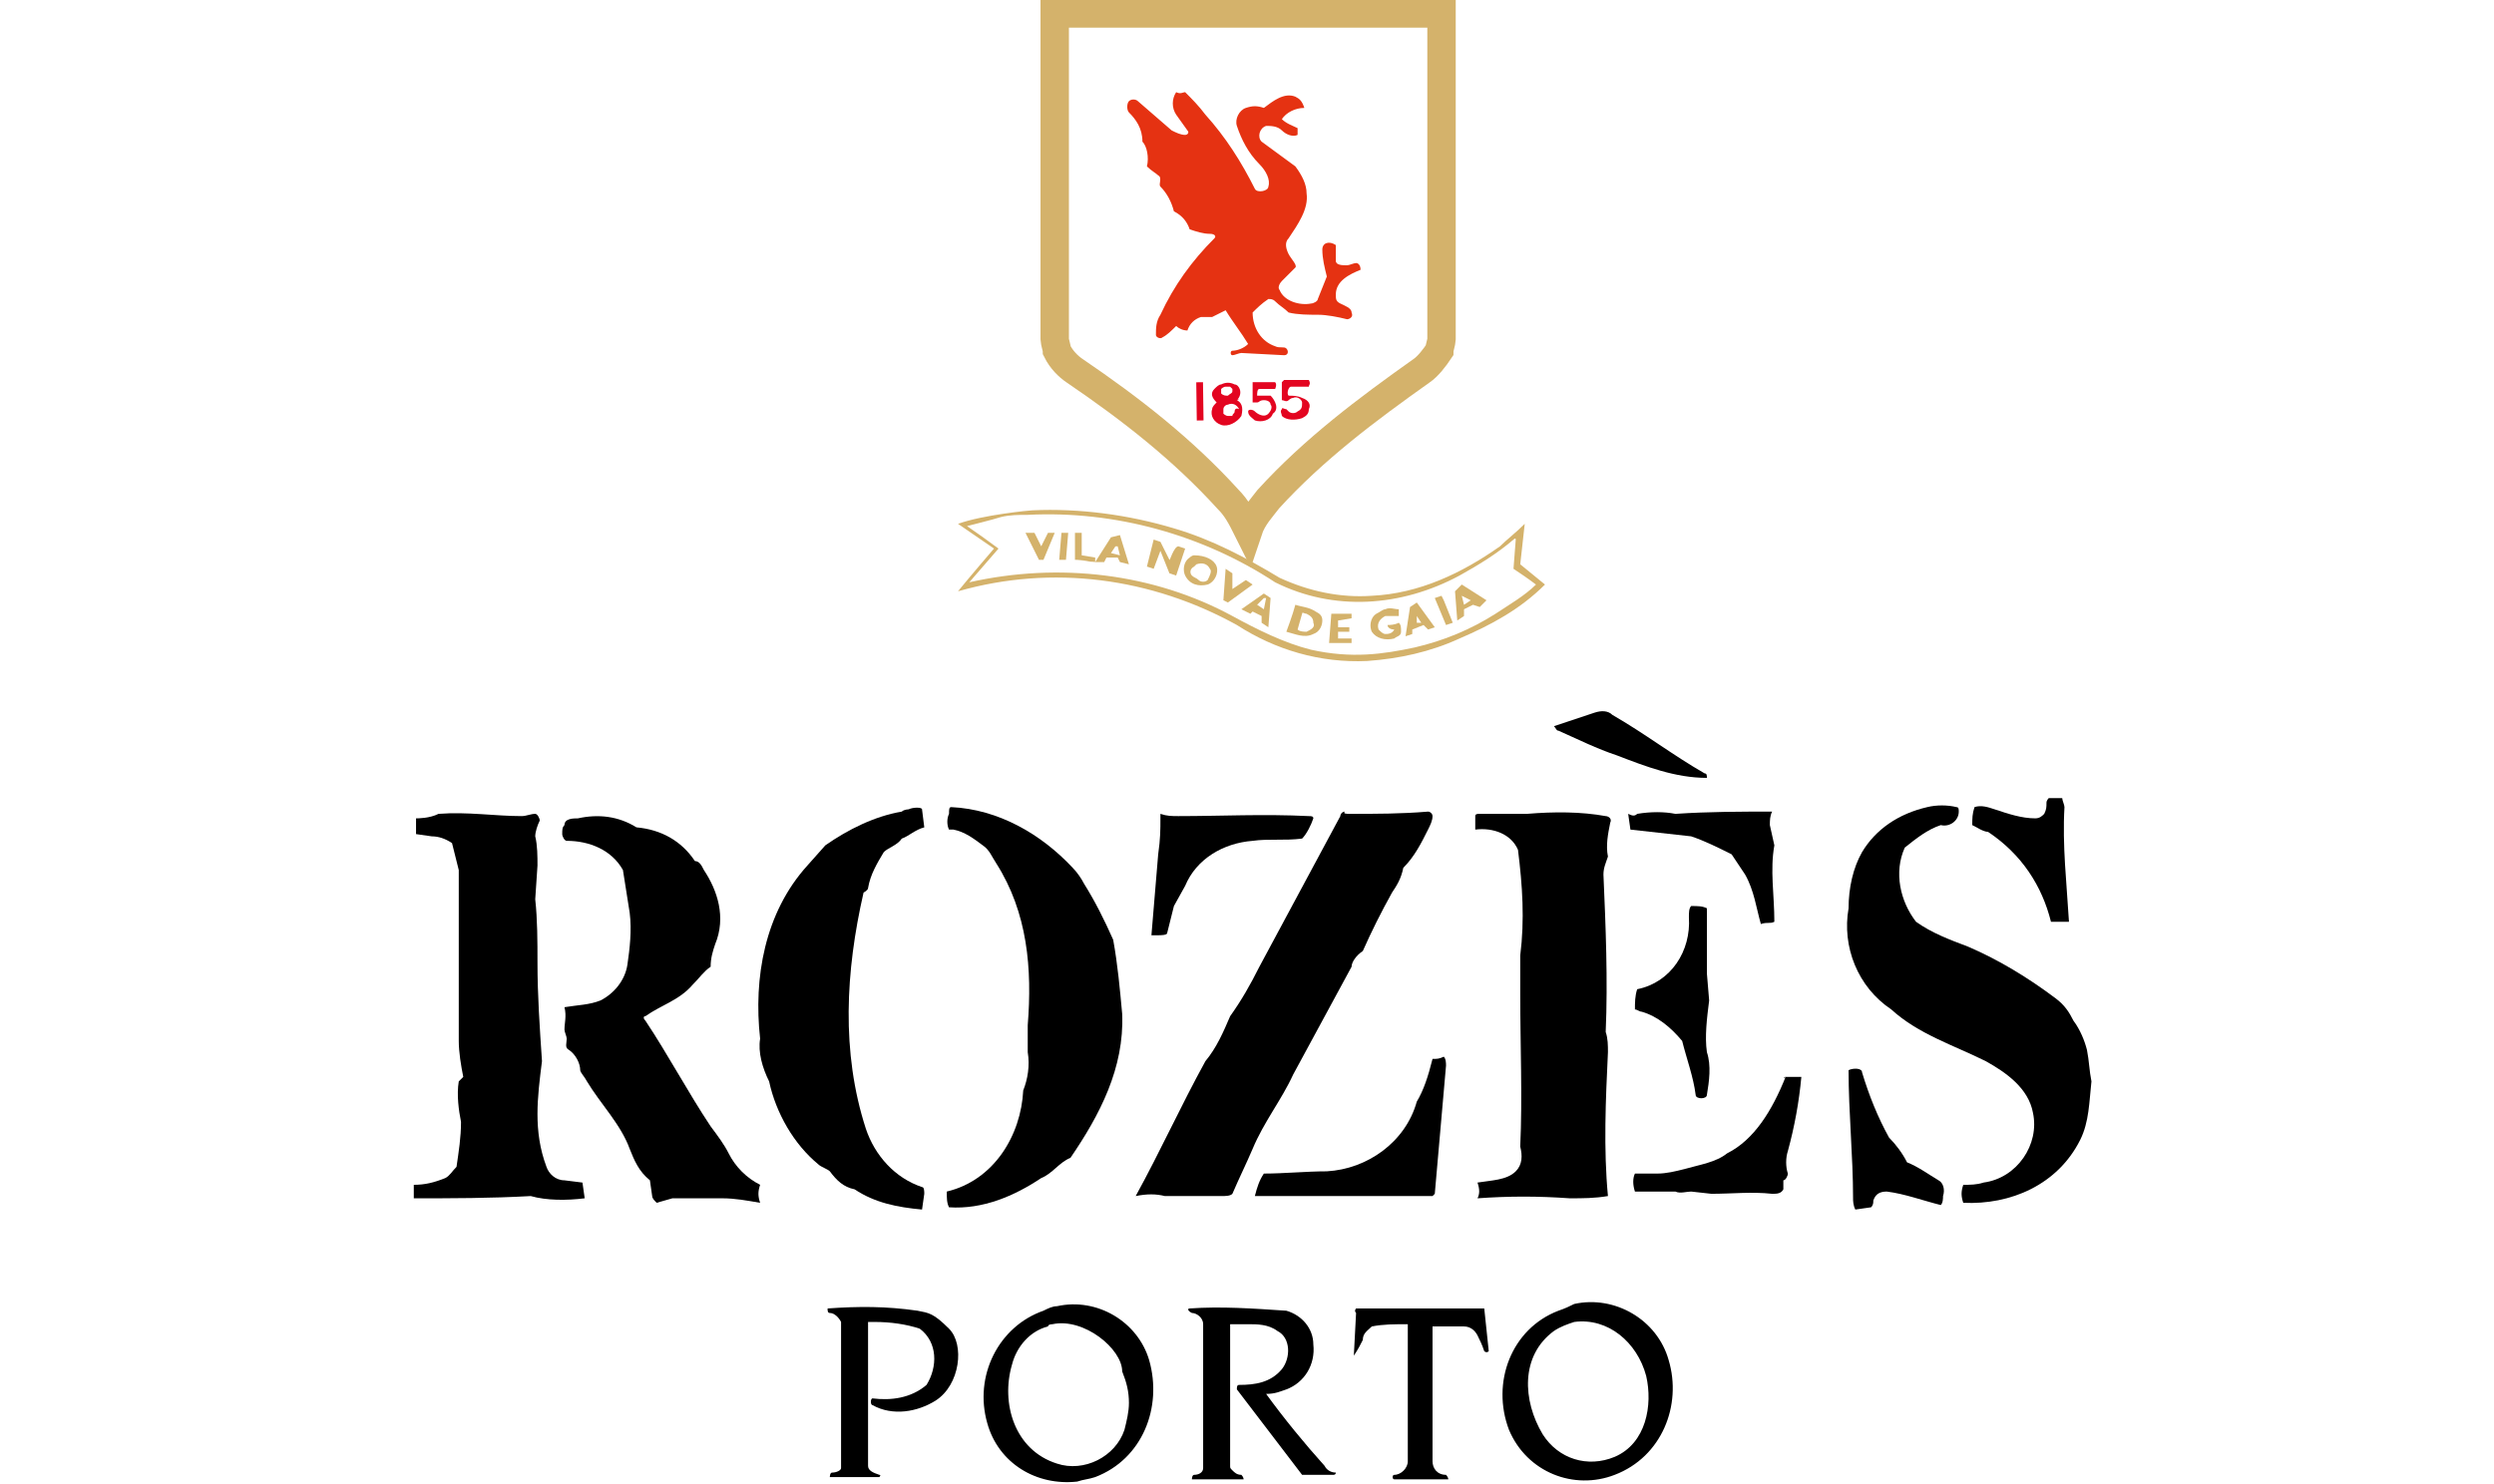 <?xml version="1.0" encoding="utf-8"?>
<!-- Generator: Adobe Illustrator 24.0.2, SVG Export Plug-In . SVG Version: 6.00 Build 0)  -->
<svg version="1.1" id="Calque_1_-_copie" xmlns="http://www.w3.org/2000/svg" xmlns:xlink="http://www.w3.org/1999/xlink" x="0px"
	 y="0px" viewBox="0 0 110.9 66" style="enable-background:new 0 0 110.9 66;" xml:space="preserve">
<style type="text/css">
	.st0{display:none;}
	.st1{display:inline;}
	.st2{display:inline;fill:#D5170F;}
	.st3{fill:none;stroke:#D4B26B;stroke-width:1.263;}
	.st4{fill:#E53212;}
	.st5{fill:#D4B26B;}
	.st6{fill:#E30520;}
</style>
<g class="st0">
	<path class="st1" d="M26.9,15.5c0,1,0,1.8,0.1,2.3c0,0.3,0.1,0.5,0.4,0.6c0.1,0,0.4,0,0.5,0s0.1,0,0.1,0.1s-0.1,0.1-0.2,0.1
		c-0.6,0-1.2,0-1.3,0s-0.7,0-1,0c-0.1,0-0.2,0-0.2-0.1c0,0,0-0.1,0.1-0.1s0.2,0,0.3,0c0.2,0,0.3-0.3,0.3-0.6
		c0.1-0.4,0.1-1.3,0.1-2.3v-4.4h-1.5c-0.6,0-0.9,0.1-1.1,0.3c-0.1,0.2-0.1,0.3-0.2,0.3c0,0.1-0.1,0.1-0.1,0.1s-0.1,0-0.1-0.1
		s0.2-1,0.2-1.1s0.1-0.2,0.1-0.2c0.1,0,0.2,0.1,0.5,0.1s0.7,0.1,0.8,0.1h3.9c0.3,0,0.6,0,0.7-0.1c0.2,0,0.3-0.1,0.3-0.1
		c0.1,0,0.1,0.1,0.1,0.1c0,0.3,0,1,0,1.1s0,0.1-0.1,0.1s-0.1,0-0.1-0.2v-0.1c0-0.3-0.3-0.6-1.3-0.6h-1.3V15.5z"/>
	<path class="st1" d="M32,13.7c0-1.6,0-1.9,0-2.3s-0.1-0.5-0.4-0.6c-0.1,0-0.3,0-0.4,0c0,0-0.1,0-0.1-0.1s0.1-0.1,0.2-0.1
		c0.2,0,0.5,0,0.8,0h0.4c0.1,0,2.2,0,2.4,0s0.4,0,0.4-0.1c0.1,0,0.1-0.1,0.1-0.1s0,0,0,0.1s-0.1,0.2-0.1,0.5c0,0.1,0,0.6-0.1,0.7
		c0,0.1,0,0.1-0.1,0.1S35,11.7,35,11.7c0-0.1,0-0.3-0.1-0.4c-0.1-0.2-0.2-0.3-0.7-0.4c-0.2,0-1.3,0-1.4,0c0,0-0.1,0-0.1,0.1v2.9
		c0,0.1,0,0.1,0.1,0.1s1.4,0,1.7,0s0.4,0,0.5-0.1s0.1-0.1,0.2-0.1c0,0,0.1,0,0.1,0.1s-0.1,0.2-0.1,0.6c0,0.2,0,0.6,0,0.7
		s0,0.2-0.1,0.2s-0.1,0-0.1-0.1s0-0.2,0-0.3c0-0.1-0.1-0.3-0.5-0.4c-0.3,0-1.3-0.1-1.5-0.1c-0.1,0-0.1,0-0.1,0.1v0.9
		c0,0.4,0,1.6,0,1.8c0,0.7,0.2,0.9,1.2,0.9c0.3,0,0.7,0,1-0.1s0.4-0.3,0.5-0.8c0-0.1,0-0.2,0.1-0.2s0.1,0.1,0.1,0.2s-0.1,0.8-0.1,1
		c-0.1,0.3-0.2,0.3-0.6,0.3c-0.8,0-1.4,0-1.8,0c-0.4,0-0.7,0-0.8,0c0,0-0.2,0-0.4,0s-0.4,0-0.6,0c-0.1,0-0.2,0-0.2-0.1
		c0,0,0-0.1,0.1-0.1s0.2,0,0.3,0c0.2,0,0.3-0.3,0.3-0.6c0.1-0.4,0.1-1.3,0.1-2.3v-1.8C32.1,13.7,32,13.7,32,13.7z"/>
	<path class="st1" d="M38.4,13.7c0-1.6,0-1.9,0-2.3s-0.1-0.5-0.4-0.6c-0.1,0-0.3,0-0.4,0c0,0-0.1,0-0.1-0.1s0.1-0.1,0.2-0.1
		c0.5,0,1.1,0,1.2,0c0.1,0,0.9,0,1.2,0c0.7,0,1.4,0.1,1.9,0.5c0.3,0.2,0.7,0.7,0.7,1.4c0,0.8-0.3,1.5-1.3,2.4c0.9,1.1,1.6,2,2.2,2.7
		c0.6,0.6,1,0.7,1.3,0.8c0.2,0,0.3,0,0.4,0c0.1,0,0.1,0,0.1,0.1s-0.1,0.1-0.3,0.1h-0.7c-0.6,0-0.8-0.1-1.1-0.2
		c-0.4-0.2-0.8-0.8-1.4-1.5c-0.4-0.6-0.9-1.3-1.1-1.5l-0.1-0.1h-1.3c-0.1,0-0.1,0-0.1,0.1v0.3c0,1,0,1.8,0.1,2.3
		c0,0.3,0.1,0.5,0.4,0.6c0.1,0,0.4,0,0.5,0s0.1,0,0.1,0.1s-0.1,0.1-0.2,0.1c-0.6,0-1.2,0-1.3,0c0,0-0.7,0-1,0c-0.1,0-0.2,0-0.2-0.1
		c0,0,0-0.1,0.1-0.1s0.2,0,0.3,0c0.2,0,0.3-0.3,0.3-0.6c0.1-0.4,0.1-1.3,0.1-2.3v-2C38.5,13.7,38.4,13.7,38.4,13.7z M39.3,14.6
		C39.3,14.7,39.3,14.7,39.3,14.6c0.3,0.2,0.7,0.3,1.2,0.3c0.3,0,0.5,0,0.8-0.2c0.4-0.3,0.6-0.8,0.6-1.6c0-1.3-0.7-2.1-1.8-2.1
		c-0.3,0-0.6,0-0.7,0.1c-0.1,0-0.1,0.1-0.1,0.1V14.6z"/>
	<path class="st1" d="M46.3,13.7c0-1.6,0-1.9,0-2.3s-0.1-0.5-0.4-0.6c-0.1,0-0.3,0-0.4,0c0,0-0.1,0-0.1-0.1s0.1-0.1,0.2-0.1
		c0.5,0,1.1,0,1.2,0s0.9,0,1.2,0c0.7,0,1.4,0.1,1.9,0.5c0.3,0.2,0.7,0.7,0.7,1.4c0,0.8-0.3,1.5-1.3,2.4c0.9,1.1,1.6,2,2.2,2.7
		c0.6,0.6,1,0.7,1.3,0.8c0.2,0,0.3,0,0.4,0s0.1,0,0.1,0.1s-0.1,0.1-0.3,0.1h-0.7c-0.6,0-0.8-0.1-1.1-0.2c-0.4-0.2-0.8-0.8-1.4-1.5
		c-0.4-0.6-0.9-1.3-1.1-1.5l-0.1-0.1h-1.3c-0.1,0-0.1,0-0.1,0.1v0.3c0,1,0,1.8,0.1,2.3c0,0.3,0.1,0.5,0.4,0.6c0.1,0,0.4,0,0.5,0
		s0.1,0,0.1,0.1s-0.1,0.1-0.2,0.1c-0.6,0-1.2,0-1.3,0c0,0-0.7,0-1,0c-0.1,0-0.2,0-0.2-0.1c0,0,0-0.1,0.1-0.1s0.2,0,0.3,0
		c0.2,0,0.3-0.3,0.3-0.6c0.1-0.4,0.1-1.3,0.1-2.3L46.3,13.7L46.3,13.7z M47.2,14.6C47.2,14.7,47.2,14.7,47.2,14.6
		c0.3,0.2,0.7,0.3,1.2,0.3c0.3,0,0.5,0,0.8-0.2c0.4-0.3,0.6-0.8,0.6-1.6c0-1.3-0.7-2.1-1.8-2.1c-0.3,0-0.6,0-0.7,0.1
		c-0.1,0-0.1,0.1-0.1,0.1V14.6z"/>
	<path class="st1" d="M55.8,10.9c0.1-0.3,0.2-0.4,0.2-0.4c0.1,0,0.1,0.1,0.2,0.4c0.2,0.4,1.8,4.7,2.4,6.3c0.4,0.9,0.7,1.1,0.9,1.2
		c0.2,0.1,0.3,0.1,0.4,0.1s0.1,0,0.1,0.1s-0.1,0.1-0.2,0.1c-0.2,0-0.9,0-1.6,0c-0.2,0-0.3,0-0.3-0.1c0,0,0-0.1,0.1-0.1
		s0.1-0.1,0.1-0.3l-1-2.6c0,0,0-0.1-0.1-0.1h-2.2c-0.1,0-0.1,0-0.1,0.1l-0.6,1.8C54,17.7,54,17.9,54,18.1s0.2,0.3,0.4,0.3h0.1
		c0.1,0,0.1,0,0.1,0.1s-0.1,0.1-0.2,0.1c-0.3,0-0.7,0-0.8,0c-0.1,0-0.7,0-1.2,0c-0.1,0-0.2,0-0.2-0.1c0,0,0-0.1,0.1-0.1s0.2,0,0.3,0
		c0.5-0.1,0.7-0.5,0.9-1L55.8,10.9z M56.9,15.1C57,15.1,57,15.1,56.9,15.1l-1-2.9c-0.1-0.2-0.1-0.2-0.2,0L54.8,15c0,0.1,0,0.1,0,0.1
		H56.9z"/>
	<path class="st1" d="M61.1,18.4c-0.1-0.1-0.2-0.1-0.2-0.4c0-0.5,0-0.9,0.1-1.1c0-0.1,0-0.2,0.1-0.2s0.1,0,0.1,0.1s0,0.2,0,0.4
		c0.2,0.8,0.8,1.1,1.5,1.1c1,0,1.5-0.7,1.5-1.4c0-0.7-0.3-1.1-1.2-1.9l-0.5-0.4c-1.1-0.9-1.4-1.6-1.4-2.3c0-1.1,0.8-1.9,2.2-1.9
		c0.4,0,0.7,0,1,0.1c0.2,0,0.3,0.1,0.4,0.1s0.1,0,0.1,0.1s0,0.4,0,1.1c0,0.2,0,0.2-0.1,0.2s-0.1-0.1-0.1-0.1c0-0.1-0.1-0.4-0.1-0.5
		c-0.1-0.1-0.3-0.6-1.3-0.6c-0.7,0-1.3,0.4-1.3,1.2c0,0.6,0.3,1,1.3,1.8l0.3,0.2c1.2,1,1.5,1.6,1.5,2.5c0,0.4-0.2,1.2-0.9,1.7
		c-0.4,0.3-1,0.4-1.6,0.4C62,18.7,61.6,18.6,61.1,18.4z"/>
	<path class="st1" d="M71.3,13.7c0-1.6,0-1.9,0-2.3s-0.1-0.5-0.4-0.6c-0.1,0-0.3,0-0.4,0c0,0-0.1,0-0.1-0.1s0.1-0.1,0.2-0.1
		c0.5,0,1.1,0,1.2,0s0.8,0,1.4,0c1,0,2.9-0.1,4.2,1.2c0.5,0.5,1,1.4,1,2.7c0,1.3-0.5,2.3-1.1,2.9c-0.4,0.5-1.4,1.2-3.2,1.2
		c-0.4,0-1,0-1.5-0.1c-0.5,0-0.8-0.1-0.9-0.1c0,0-0.2,0-0.4,0c-0.2,0-0.4,0-0.6,0c-0.1,0-0.2,0-0.2-0.1c0,0,0-0.1,0.1-0.1
		s0.2,0,0.3,0c0.2,0,0.3-0.3,0.3-0.6c0.1-0.4,0.1-1.3,0.1-2.3V13.7z M72.1,14.8c0,1.1,0,2.1,0,2.3c0,0.3,0,0.7,0.1,0.8
		c0.1,0.2,0.5,0.4,1.8,0.4c1,0,1.9-0.4,2.5-1c0.5-0.5,0.8-1.5,0.8-2.5c0-1.3-0.6-2.2-1-2.6c-1-1-2.2-1.2-3.4-1.2
		c-0.2,0-0.6,0-0.7,0.1c-0.1,0-0.1,0.1-0.1,0.2c0,0.4,0,1.4,0,2.2C72.1,13.5,72.1,14.8,72.1,14.8z"/>
	<path class="st1" d="M83.8,10.5c2.4,0,4.1,1.5,4.1,3.9c0,2.3-1.7,4.3-4.2,4.3c-2.9,0-4.1-2.2-4.1-4.1
		C79.7,12.9,80.9,10.5,83.8,10.5z M84,18.3c0.9,0,2.9-0.5,2.9-3.6c0-2.5-1.5-3.9-3.2-3.9s-3,1.1-3,3.4C80.7,16.7,82.1,18.3,84,18.3z
		"/>
</g>
<g class="st0">
	<path class="st2" d="M21.8,19.1l0.6,7.5h-0.6c-0.6-1.9-1.5-3.3-2.5-4.2c-1.5-1.4-3.4-2-5.7-2c-3.2,0-5.6,1.2-7.2,3.6
		c-1.4,2-2.1,4.4-2.1,7.2c0,2.3,0.5,4.3,1.4,6.2c0.9,1.9,2.1,3.2,3.6,4.1s3,1.3,4.6,1.3c0.9,0,1.8-0.1,2.7-0.3s1.7-0.5,2.5-1v-6.8
		c0-1.2-0.1-2-0.3-2.3c-0.2-0.4-0.5-0.6-0.9-0.8c-0.4-0.2-1.1-0.3-2.1-0.3v-0.7h9.6v0.7h-0.5c-1,0-1.6,0.3-2,0.9
		c-0.2,0.4-0.4,1.3-0.4,2.5v7.2c-1.4,0.7-2.8,1.2-4.2,1.6c-1.4,0.3-2.9,0.5-4.6,0.5c-4.8,0-8.4-1.5-10.9-4.4C0.9,37.4,0,34.9,0,32
		c0-2.1,0.5-4.1,1.6-6c1.2-2.3,2.9-4,5.1-5.2c1.8-1,4-1.5,6.4-1.5c0.9,0,1.7,0.1,2.5,0.2c0.7,0.1,1.8,0.4,3.1,0.9
		c0.7,0.2,1.1,0.4,1.4,0.4c0.2,0,0.4-0.1,0.6-0.3c0.2-0.2,0.3-0.6,0.3-1.2h0.8C21.8,19.3,21.8,19.1,21.8,19.1z"/>
	<path class="st2" d="M49.7,43.3h-5L38.4,35c-0.5,0-0.8,0-1.1,0c-0.1,0-0.2,0-0.4,0c-0.1,0-0.3,0-0.4,0v5.1c0,1.1,0.1,1.8,0.4,2.1
		c0.3,0.4,0.9,0.6,1.6,0.6h0.7v0.5h-8v-0.5h0.7c0.8,0,1.3-0.2,1.7-0.7c0.2-0.3,0.3-0.9,0.3-1.9V28.8c0-1.1-0.1-1.8-0.4-2.1
		c-0.4-0.4-0.9-0.6-1.6-0.6h-0.7v-0.5h6.7c2,0,3.4,0.1,4.4,0.4c0.9,0.3,1.7,0.8,2.4,1.5s1,1.6,1,2.6c0,1.1-0.4,2-1.1,2.8
		c-0.7,0.8-1.9,1.4-3.5,1.7l3.8,5.1c0.9,1.2,1.6,1.9,2.3,2.3c0.6,0.4,1.5,0.6,2.5,0.7V43.3z M36.5,34.2c0.2,0,0.3,0,0.5,0
		c0.1,0,0.2,0,0.3,0c1.8,0,3.1-0.4,4-1.1s1.4-1.7,1.4-2.8c0-1.1-0.4-2-1.1-2.7c-0.7-0.7-1.7-1-2.9-1c-0.5,0-1.2,0.1-2.2,0.2V34.2z"
		/>
	<path class="st2" d="M61.7,42.8v0.5h-8v-0.5h0.7c0.8,0,1.3-0.2,1.7-0.6c0.2-0.3,0.3-0.9,0.3-2V28.8c0-0.9-0.1-1.5-0.2-1.8
		c-0.1-0.2-0.3-0.4-0.6-0.6c-0.4-0.2-0.8-0.3-1.3-0.3h-0.7v-0.5h8v0.5h-0.7c-0.8,0-1.3,0.2-1.7,0.6c-0.2,0.3-0.3,0.9-0.3,2v11.4
		c0,0.9,0.1,1.5,0.2,1.8c0.1,0.2,0.3,0.4,0.6,0.6c0.4,0.2,0.8,0.3,1.2,0.3L61.7,42.8L61.7,42.8z"/>
	<path class="st2" d="M71.8,26.5v7h3.4c0.8,0,1.3-0.2,1.7-0.5c0.4-0.3,0.6-1,0.7-1.9h0.5v6h-0.5c0-0.7-0.1-1.2-0.3-1.5
		c-0.2-0.3-0.4-0.6-0.7-0.7c-0.3-0.2-0.8-0.2-1.4-0.2h-3.4v5.6c0,0.9,0.1,1.5,0.2,1.8c0.1,0.2,0.3,0.4,0.6,0.6
		c0.4,0.2,0.8,0.3,1.3,0.3h0.7v0.5h-8V43h0.7c0.8,0,1.3-0.2,1.7-0.6c0.2-0.3,0.3-0.9,0.3-2V29c0-0.9-0.1-1.5-0.2-1.8
		c-0.1-0.2-0.3-0.4-0.6-0.6c-0.4-0.2-0.8-0.3-1.3-0.3h-0.7v-0.7h13.8l0.2,3.9H80c-0.2-0.8-0.5-1.4-0.8-1.8S78.5,27,78,26.9
		c-0.5-0.2-1.2-0.3-2.1-0.3L71.8,26.5L71.8,26.5z"/>
	<path class="st2" d="M99,19.1c3.2,0,6,1.2,8.4,3.5s3.5,5.2,3.5,8.7c0,3.6-1.2,6.6-3.6,8.9c-2.4,2.4-5.3,3.6-8.6,3.6
		c-3.4,0-6.3-1.2-8.6-3.5c-2.3-2.3-3.5-5.3-3.5-9s1.3-6.8,4-9.2C93,20.1,95.8,19.1,99,19.1z M98.7,20.4c-2.2,0-4,0.8-5.3,2.4
		c-1.7,2-2.5,4.8-2.5,8.6c0,3.9,0.9,6.8,2.6,8.9c1.3,1.6,3.1,2.4,5.3,2.4c2.3,0,4.2-0.9,5.8-2.6c1.5-1.7,2.3-4.5,2.3-8.2
		c0-4-0.8-7.1-2.5-9C102.9,21.2,101.1,20.4,98.7,20.4z"/>
</g>
<g class="st0">
	<path class="st1" d="M40.8,64v-0.1c0.2,0,0.3,0,0.4-0.1c0.1-0.1,0.1-0.2,0.2-0.4l0.7-3.1c-0.2,0-0.4,0.1-0.7,0.3l-0.1-0.1
		c0.3-0.3,0.8-0.5,1.3-0.5c0.7,0,1.2,0.2,1.7,0.6c0.4,0.4,0.6,0.8,0.6,1.4c0,0.6-0.2,1-0.6,1.4c-0.4,0.4-1,0.6-1.7,0.6L40.8,64
		L40.8,64z M42.6,60.3l-0.8,3.2c0,0,0,0,0,0.1c0,0.2,0.2,0.3,0.6,0.3c0.6,0,1.1-0.2,1.5-0.5c0.3-0.3,0.5-0.7,0.5-1.2
		s-0.2-0.9-0.5-1.3S43.2,60.3,42.6,60.3z"/>
	<path class="st1" d="M45.7,63c0,0.1,0,0.1,0,0.2c0,0.4,0.2,0.6,0.6,0.6c0.3,0,0.6-0.2,0.9-0.5l0.1,0.1c-0.2,0.3-0.4,0.4-0.5,0.5
		c-0.2,0.1-0.4,0.2-0.6,0.2c-0.3,0-0.5-0.1-0.6-0.2c-0.1-0.1-0.2-0.3-0.2-0.6c0-0.4,0.2-0.8,0.5-1.1c0.3-0.3,0.7-0.5,1.1-0.5
		c0.2,0,0.3,0,0.4,0.1s0.1,0.2,0.1,0.3c0,0.2-0.1,0.4-0.4,0.6C46.6,62.8,46.2,62.9,45.7,63z M45.7,62.8c0.8-0.1,1.2-0.4,1.2-0.7
		c0-0.1,0-0.1-0.1-0.2c-0.1-0.1-0.1-0.1-0.2-0.1c-0.2,0-0.4,0.1-0.5,0.3C45.8,62.4,45.7,62.6,45.7,62.8z"/>
	<path class="st1" d="M48.5,61.6l-0.1,0.3l0,0c0.2-0.2,0.5-0.3,0.8-0.3c0.2,0,0.4,0.1,0.5,0.2c0.2,0.2,0.2,0.4,0.2,0.6
		c0,0.4-0.2,0.8-0.6,1.1S48.4,64,47.8,64l-0.3,1.1c0,0.1,0,0.2,0,0.3s0.1,0.2,0.2,0.2s0.2,0,0.3,0v0.2L47.1,66h-0.2l0.8-3.5
		c0-0.1,0-0.1,0-0.2c0-0.2-0.1-0.2-0.3-0.2c0,0-0.1,0-0.2,0V62l0.9-0.2h0.4C48.5,61.8,48.5,61.6,48.5,61.6z M48.4,62.1L48,63.8
		c0.1,0,0.2,0,0.3,0c0.4,0,0.7-0.1,0.9-0.4c0.2-0.2,0.4-0.5,0.4-0.9c0-0.2-0.1-0.4-0.2-0.5s-0.3-0.2-0.4-0.2
		C48.8,61.9,48.6,62,48.4,62.1z"/>
	<path class="st1" d="M53,61.6l-0.4,1.7c0,0.1,0,0.2,0,0.3c0,0.2,0.1,0.2,0.3,0.2v0.1L52,64l0.1-0.4l0,0c-0.4,0.3-0.7,0.5-1,0.5
		c-0.2,0-0.3-0.1-0.4-0.2c-0.1-0.1-0.2-0.3-0.2-0.4c0-0.1,0-0.2,0.1-0.4l0.2-0.8c0-0.1,0-0.1,0-0.2c0-0.1-0.1-0.2-0.3-0.2h-0.1v-0.1
		l0.8-0.2h0.2L51,63.1c0,0.1,0,0.2,0,0.3s0,0.2,0.1,0.3s0.2,0.1,0.3,0.1c0.2,0,0.3-0.1,0.5-0.2c0.2-0.1,0.3-0.2,0.3-0.2l0.3-1.1
		v-0.1c0-0.1-0.1-0.2-0.2-0.2h-0.1v-0.1l0.8-0.2l0,0C53,61.7,53,61.6,53,61.6z"/>
	<path class="st1" d="M54.5,61.6l-0.4,1.8c0,0.1,0,0.2,0,0.3s0,0.1,0.1,0.1c0,0,0.2,0,0.4,0v0.1h-1.4v-0.1c0.2,0,0.3,0,0.4,0
		s0.1-0.1,0.1-0.3l0.3-1.3c0-0.1,0-0.1,0-0.2c0-0.1-0.1-0.2-0.2-0.2h-0.3v-0.1L54.5,61.6L54.5,61.6L54.5,61.6z M54.2,60.7
		c0.1,0,0.1,0,0.2,0.1c0,0,0.1,0.1,0.1,0.2c0,0.1,0,0.1-0.1,0.2c0,0-0.1,0.1-0.2,0.1s-0.1,0-0.2-0.1c-0.1,0-0.1-0.1-0.1-0.2
		c0-0.1,0-0.1,0.1-0.2C54.1,60.7,54.2,60.7,54.2,60.7z"/>
	<path class="st1" d="M56.5,61.7l-0.1,0.6h-0.1c-0.1-0.3-0.2-0.4-0.5-0.4c-0.1,0-0.2,0-0.3,0.1c-0.1,0.1-0.1,0.1-0.1,0.2
		c0,0.1,0.1,0.3,0.3,0.5c0.2,0.2,0.4,0.4,0.4,0.5c0.1,0.1,0.1,0.2,0.1,0.3c0,0.2-0.1,0.3-0.3,0.5c-0.2,0.1-0.4,0.2-0.7,0.2
		c-0.1,0-0.2,0-0.3,0h-0.1h-0.1h-0.1l0.1-0.6h0.2v0.1c0,0.1,0,0.2,0.1,0.3c0.1,0.1,0.2,0.1,0.3,0.1c0.1,0,0.3,0,0.4-0.1
		c0.1-0.1,0.2-0.2,0.2-0.3s-0.1-0.3-0.4-0.6s-0.4-0.5-0.4-0.6c0-0.2,0.1-0.4,0.2-0.5c0.2-0.1,0.4-0.2,0.6-0.2c0.1,0,0.2,0,0.3,0
		c0.1,0,0.1,0,0.1,0s0,0,0.1,0l0,0h0.1C56.5,61.8,56.5,61.7,56.5,61.7z"/>
	<path class="st1" d="M60.6,63.6L60.5,64h-2.4v-0.1c1.6-1.3,2.5-2.4,2.5-3c0-0.2-0.1-0.3-0.2-0.5c-0.1-0.1-0.3-0.2-0.5-0.2
		c-0.3,0-0.7,0.2-1.1,0.6l-0.1-0.1c0.5-0.5,0.9-0.7,1.4-0.7c0.3,0,0.5,0.1,0.7,0.2c0.2,0.2,0.3,0.3,0.3,0.6c0,0.4-0.2,0.8-0.6,1.2
		s-1,1-2,1.7L60.6,63.6L60.6,63.6z"/>
	<path class="st1" d="M63.4,59.9c0.3,0,0.6,0.1,0.8,0.4c0.2,0.3,0.3,0.6,0.3,1c0,0.6-0.2,1.3-0.7,1.8c-0.4,0.6-0.9,0.8-1.4,0.8
		c-0.3,0-0.6-0.1-0.8-0.4c-0.2-0.3-0.3-0.6-0.3-1c0-0.7,0.2-1.3,0.7-1.8C62.4,60.2,62.9,59.9,63.4,59.9z M62.6,63.9
		c0.4,0,0.7-0.3,1-0.8S64,62,64,61.3c0-0.4-0.1-0.7-0.2-0.9s-0.3-0.3-0.6-0.3c-0.3,0-0.6,0.2-0.9,0.7s-0.4,1.1-0.4,1.8
		c0,0.4,0.1,0.7,0.2,0.9C62.2,63.8,62.4,63.9,62.6,63.9z"/>
	<path class="st1" d="M66.7,59.9c0.3,0,0.6,0.1,0.8,0.4c0.2,0.3,0.3,0.6,0.3,1c0,0.6-0.2,1.3-0.7,1.8c-0.4,0.6-0.9,0.8-1.4,0.8
		c-0.3,0-0.6-0.1-0.8-0.4c-0.2-0.3-0.3-0.6-0.3-1c0-0.7,0.2-1.3,0.7-1.8C65.7,60.2,66.2,59.9,66.7,59.9z M65.9,63.9
		c0.4,0,0.7-0.3,1-0.8s0.4-1.1,0.4-1.8c0-0.4-0.1-0.7-0.2-0.9s-0.3-0.3-0.6-0.3c-0.3,0-0.6,0.2-0.9,0.7s-0.4,1.1-0.4,1.8
		c0,0.4,0.1,0.7,0.2,0.9C65.5,63.8,65.7,63.9,65.9,63.9z"/>
	<path class="st1" d="M70.3,59.9l-0.8,3.4c0,0.1,0,0.2,0,0.2c0,0.2,0.1,0.3,0.3,0.3h0.1v0.1h-1.5v-0.1h0.1c0.2,0,0.3,0,0.3-0.1
		c0.1,0,0.1-0.1,0.1-0.3l0.6-2.6c0-0.1,0.1-0.2,0.1-0.3s-0.1-0.2-0.2-0.2s-0.2,0-0.4,0.1v-0.1l1-0.4L70.3,59.9L70.3,59.9z"/>
</g>
<g class="st0">
	<path class="st1" d="M23.8,52.5c0-1,0-1.2,0-1.4s-0.1-0.3-0.3-0.4c-0.1,0-0.2,0-0.2,0h-0.1c0,0,0-0.1,0.1-0.1c0.3,0,0.7,0,0.8,0
		c0.2,0,0.6,0,0.9,0c0.9,0,1.2,0.3,1.3,0.4c0.2,0.1,0.3,0.4,0.3,0.8c0,0.9-0.7,1.5-1.7,1.5h-0.1h-0.1c0-0.1,0-0.1,0.2-0.1
		c0.7,0,1.2-0.5,1.2-1.1c0-0.2,0-0.6-0.4-1c-0.4-0.3-0.8-0.3-1-0.3c-0.1,0-0.2,0-0.3,0l-0.1,0.1v2.7c0,0.6,0,1.1,0,1.4
		c0,0.2,0.1,0.3,0.3,0.4c0.1,0,0.3,0,0.3,0H25c0,0,0,0.1-0.1,0.1c-0.4,0-0.8,0-0.9,0c0,0-0.5,0-0.7,0c-0.1,0-0.1,0-0.1-0.1
		c0,0,0,0,0.1,0s0.1,0,0.2,0c0.1,0,0.2-0.2,0.2-0.4c0-0.3,0-0.8,0-1.4L23.8,52.5L23.8,52.5z"/>
	<path class="st1" d="M33.7,50.5c1.6,0,2.7,0.9,2.7,2.4c0,1.4-1.1,2.6-2.8,2.6c-1.9,0-2.7-1.4-2.7-2.5C30.9,52,31.8,50.5,33.7,50.5z
		 M33.8,55.3c0.6,0,1.9-0.3,1.9-2.2c0-1.6-1-2.4-2.1-2.4c-1.2,0-2,0.7-2,2.1C31.6,54.4,32.6,55.3,33.8,55.3z"/>
	<path class="st1" d="M41.4,52.5c0-1,0-1.2,0-1.4s-0.1-0.3-0.3-0.4c-0.1,0-0.2,0-0.2,0h-0.1c0,0,0-0.1,0.1-0.1c0.3,0,0.8,0,0.8,0
		c0.1,0,0.6,0,0.8,0c0.4,0,0.9,0,1.3,0.3c0.2,0.1,0.5,0.4,0.5,0.9s-0.2,1-0.8,1.5c0.6,0.7,1,1.3,1.4,1.7s0.7,0.4,0.8,0.5
		c0.1,0,0.2,0,0.3,0h0.1c0,0,0,0.1-0.2,0.1h-0.5c-0.4,0-0.6,0-0.7-0.1c-0.3-0.1-0.5-0.5-0.9-1c-0.3-0.4-0.6-0.8-0.8-1c0,0,0,0-0.1,0
		H42c0,0,0,0,0,0.1v0.2c0,0.6,0,1.1,0,1.4c0,0.2,0.1,0.3,0.3,0.4c0.1,0,0.3,0,0.3,0h0.1c0,0,0,0.1-0.1,0.1c-0.4,0-0.8,0-0.9,0
		c0,0-0.4,0-0.7,0c-0.1,0-0.1,0-0.1-0.1c0,0,0,0,0.1,0s0.1,0,0.2,0c0.1,0,0.2-0.2,0.2-0.4c0-0.3,0-0.8,0-1.4
		C41.4,53.8,41.4,52.5,41.4,52.5z M41.9,53C41.9,53.1,41.9,53.1,41.9,53c0.2,0.1,0.5,0.2,0.8,0.2c0.2,0,0.4,0,0.5-0.1
		c0.2-0.2,0.4-0.5,0.4-1c0-0.8-0.5-1.3-1.2-1.3c-0.2,0-0.4,0-0.5,0c0,0-0.1,0-0.1,0.1L41.9,53L41.9,53z"/>
	<path class="st1" d="M51.2,53.6c0,0.6,0,1.1,0,1.4c0,0.2,0.1,0.3,0.3,0.4c0.1,0,0.3,0,0.3,0h0.1c0,0,0,0.1-0.1,0.1
		c-0.4,0-0.8,0-0.9,0c0,0-0.5,0-0.7,0c-0.1,0-0.1,0-0.1-0.1c0,0,0,0,0.1,0s0.1,0,0.2,0s0.2-0.2,0.2-0.4c0-0.3,0-0.8,0-1.4v-2.7h-1
		c-0.4,0-0.6,0.1-0.7,0.2c-0.1,0.1-0.1,0.2-0.1,0.2c0,0.1,0,0.1-0.1,0.1c0,0,0,0,0-0.1s0.1-0.6,0.2-0.7c0,0,0-0.1,0.1-0.1
		c0,0,0.1,0.1,0.3,0.1c0.2,0,0.5,0,0.6,0h2.6c0.2,0,0.4,0,0.5,0s0.2,0,0.2,0s0,0,0,0.1c0,0.2,0,0.6,0,0.7c0,0.1,0,0.1,0,0.1
		s0,0-0.1-0.1v-0.1c0-0.2-0.2-0.3-0.9-0.4h-0.9L51.2,53.6L51.2,53.6z"/>
	<path class="st1" d="M57.7,52.5c0-1,0-1.2,0-1.4s-0.1-0.3-0.3-0.4c-0.1,0-0.2,0-0.2,0h-0.1c0,0,0-0.1,0.1-0.1c0.3,0,0.7,0,0.8,0
		c0.1,0,0.5,0,0.7,0c0.1,0,0.1,0,0.1,0.1c0,0,0,0-0.1,0c0,0-0.1,0-0.2,0c-0.2,0-0.2,0.1-0.3,0.4c0,0.2,0,0.4,0,1.4v0.9
		c0,0.9,0.2,1.3,0.5,1.6s0.7,0.4,1.1,0.4s0.8-0.2,1.1-0.5c0.3-0.4,0.4-0.9,0.4-1.6v-0.8c0-1,0-1.2,0-1.4s-0.1-0.3-0.3-0.4
		c-0.1,0-0.2,0-0.2,0h-0.1c0,0,0-0.1,0.1-0.1c0.3,0,0.7,0,0.7,0s0.4,0,0.6,0c0.1,0,0.1,0,0.1,0.1c0,0,0,0-0.1,0c0,0-0.1,0-0.2,0
		c-0.2,0-0.2,0.1-0.3,0.4c0,0.2,0,0.4,0,1.4v0.7c0,0.7-0.1,1.5-0.6,1.9s-1,0.5-1.4,0.5c-0.2,0-0.9,0-1.4-0.5
		c-0.3-0.3-0.6-0.8-0.6-1.7v-0.9L57.7,52.5L57.7,52.5z"/>
	<path class="st1" d="M70.6,53.8c0-0.5,0-0.6-0.3-0.7c-0.1,0-0.2,0-0.2,0H70c0,0,0-0.1,0.1-0.1c0.3,0,0.8,0,0.8,0s0.5,0,0.7,0
		c0.1,0,0.1,0,0.1,0.1c0,0,0,0-0.1,0c0,0-0.1,0-0.2,0c-0.2,0-0.2,0.1-0.3,0.4c0,0.2,0,0.4,0,0.7v0.7c0,0.3,0,0.3-0.1,0.3
		c-0.4,0.2-1.1,0.3-1.5,0.3c-0.5,0-1.5-0.1-2.3-0.7c-0.4-0.3-0.8-1-0.8-1.8c0-1,0.5-1.8,1.2-2.1c0.6-0.4,1.3-0.4,1.9-0.4
		c0.4,0,0.9,0.1,1.1,0.1c0.1,0,0.4,0.1,0.6,0.1c0.1,0,0.1,0,0.1,0.1s0,0.3,0,0.9c0,0.1,0,0.1-0.1,0.1c0,0,0,0,0-0.1s0-0.3-0.1-0.4
		c-0.2-0.2-0.7-0.5-1.6-0.5c-0.4,0-1,0-1.5,0.4c-0.4,0.3-0.7,0.9-0.7,1.6c0,0.9,0.5,1.6,0.7,1.8c0.6,0.5,1.2,0.7,1.8,0.7
		c0.3,0,0.6,0,0.8-0.1c0.1,0,0.1-0.1,0.1-0.2L70.6,53.8L70.6,53.8z"/>
	<path class="st1" d="M77.8,50.8c0.1-0.2,0.1-0.3,0.2-0.3c0,0,0.1,0,0.2,0.2s1.2,2.9,1.6,3.9c0.3,0.6,0.5,0.7,0.6,0.7s0.2,0,0.3,0
		h0.1l-0.1,0.1c-0.1,0-0.6,0-1.1,0c-0.1,0-0.2,0-0.2,0l0,0c0,0,0.1-0.1,0-0.2l-0.6-1.6c0,0,0,0-0.1,0h-1.5c0,0-0.1,0-0.1,0.1
		l-0.4,1.1c-0.1,0.2-0.1,0.3-0.1,0.4c0,0.1,0.1,0.2,0.3,0.2l0,0H77c0,0,0,0.1-0.1,0.1c-0.2,0-0.5,0-0.5,0c-0.1,0-0.5,0-0.8,0
		c-0.1,0-0.1,0-0.1-0.1c0,0,0,0,0.1,0c0,0,0.1,0,0.2,0c0.3,0,0.5-0.3,0.6-0.6L77.8,50.8z M78.5,53.4C78.6,53.4,78.6,53.3,78.5,53.4
		l-0.6-1.8c0-0.1-0.1-0.1-0.1,0l-0.6,1.7l0,0h1.3C78.5,53.3,78.5,53.4,78.5,53.4z"/>
	<path class="st1" d="M85.7,53.6c0,1,0,1.4,0.2,1.5c0.1,0.1,0.3,0.1,0.8,0.1c0.4,0,0.7,0,0.8-0.2c0.1-0.1,0.2-0.3,0.2-0.4
		c0-0.1,0-0.1,0.1-0.1c0,0,0,0,0,0.1s0,0.5-0.1,0.6c0,0.1-0.1,0.2-0.4,0.2c-1,0-1.5,0-1.9,0c0,0-0.1,0-0.3,0c-0.1,0-0.3,0-0.4,0
		s-0.1,0-0.1-0.1c0,0,0,0,0.1,0s0.1,0,0.2,0s0.2-0.2,0.2-0.4c0-0.3,0-0.8,0-1.4v-1.1c0-1,0-1.2,0-1.4s-0.1-0.3-0.3-0.4
		c-0.1,0-0.2,0-0.2,0h-0.1c0,0,0-0.1,0.1-0.1c0.3,0,0.8,0,0.8,0s0.5,0,0.8,0c0.1,0,0.1,0,0.1,0.1c0,0,0,0-0.1,0c0,0-0.1,0-0.2,0
		c-0.2,0-0.3,0.1-0.3,0.4c0,0.2,0,0.4,0,1.4C85.7,52.4,85.7,53.6,85.7,53.6z"/>
</g>
<g>
	<path d="M60.3,58.2H66l0.2,1.9c-0.1,0.1-0.2,0-0.2,0c-0.1-0.3-0.2-0.5-0.3-0.7c-0.1-0.2-0.3-0.4-0.6-0.4h-1.4v6
		c0,0.3,0.2,0.6,0.6,0.6c0,0,0.1,0.1,0.1,0.2c-0.9,0-1.6,0-2.4,0c-0.1,0-0.1-0.2,0-0.2c0.3,0,0.6-0.3,0.6-0.6c0-2,0-4,0-6.1
		c-0.6,0-1.1,0-1.6,0.1c-0.2,0.2-0.4,0.3-0.4,0.6c-0.1,0.2-0.2,0.4-0.4,0.7l0.1-1.9C60.2,58.3,60.3,58.2,60.3,58.2z"/>
	<path d="M36.8,58.2c1.4-0.1,2.6-0.1,4,0.1c0.5,0.1,0.7,0.1,1.4,0.8s0.5,2.5-0.6,3.2c-0.8,0.5-1.9,0.7-2.8,0.2c-0.1,0-0.1-0.3,0-0.3
		c0.8,0.1,1.7,0,2.4-0.6c0.5-0.8,0.5-1.9-0.3-2.5c-0.6-0.2-1.3-0.3-2-0.3c-0.1,0-0.3,0-0.3,0v6.4c0,0.2,0.2,0.3,0.5,0.4
		c0.1,0,0,0.1,0,0.1h-2.2c0,0,0-0.2,0.1-0.2c0.2,0,0.4-0.1,0.4-0.2v-6.5c-0.1-0.2-0.3-0.4-0.5-0.4C36.8,58.4,36.8,58.3,36.8,58.2z"
		/>
	<path d="M52.9,58.2c1.4-0.1,2.8,0,4.3,0.1c0.7,0.2,1.2,0.8,1.2,1.5c0.1,0.9-0.4,1.7-1.2,2c-0.3,0.1-0.5,0.2-0.9,0.2
		c0.8,1.1,1.7,2.2,2.6,3.2c0.1,0.2,0.3,0.3,0.5,0.3c0,0.1-0.1,0.1-0.1,0.1c-0.6,0-0.9,0-1.4,0L55,61.8c0-0.1,0-0.2,0.1-0.2
		c0.7,0,1.4-0.1,1.9-0.7c0.4-0.5,0.4-1.4-0.2-1.7c-0.4-0.3-0.9-0.3-1.3-0.3h-0.8v0.9v5.4c0,0.1,0,0.1,0.1,0.2
		c0.1,0.1,0.2,0.2,0.4,0.2c0.1,0.1,0.1,0.2,0.1,0.2H53c0,0,0-0.2,0.1-0.2c0.2,0,0.4-0.1,0.4-0.3v-6.4c0-0.3-0.3-0.5-0.5-0.5
		C52.8,58.3,52.8,58.2,52.9,58.2z"/>
	<path d="M70,58.8c-0.3,0.1-0.6,0.2-0.9,0.4c-1.5,1.1-1.4,3.1-0.5,4.6c0.7,1.1,2,1.5,3.2,1c1.4-0.6,1.7-2.3,1.4-3.6
		C72.8,59.7,71.5,58.6,70,58.8z M46.8,58.9c0,0-0.2,0-0.2,0.1c-0.8,0.2-1.4,0.9-1.6,1.7c-0.5,1.7,0.1,3.8,2,4.4
		c1.2,0.4,2.6-0.3,3-1.5c0.1-0.4,0.2-0.8,0.2-1.2c0-0.5-0.1-0.9-0.3-1.4C49.9,60,48.2,58.6,46.8,58.9z M70,58
		c1.8-0.4,3.7,0.7,4.2,2.5c0.6,2-0.3,4.3-2.4,5.1c-1.8,0.7-3.9-0.1-4.7-2c-0.8-2.1,0.1-4.5,2.2-5.3C69.6,58.2,69.8,58.1,70,58z
		 M47,58.1c1.8-0.4,3.6,0.7,4.1,2.4c0.6,2.1-0.3,4.4-2.4,5.2c-0.3,0.1-0.5,0.1-0.8,0.2c-1.8,0.2-3.5-0.8-4-2.6
		c-0.6-2.1,0.5-4.3,2.5-5C46.6,58.2,46.8,58.1,47,58.1z"/>
</g>
<g>
	<path d="M70.9,31.7c0.3-0.1,0.6-0.1,0.8,0.1c1.4,0.8,2.7,1.8,4.1,2.6c0.1,0,0.1,0.1,0.1,0.2c-1.4,0-2.7-0.5-4-1
		c-0.9-0.3-1.7-0.7-2.6-1.1c-0.1,0-0.1-0.1-0.2-0.2L70.9,31.7z"/>
	<path d="M91.1,35.5c0.1,0,0.5,0,0.6,0c0,0.1,0.1,0.3,0.1,0.4c-0.1,1.7,0.1,3.4,0.2,5.1h-0.8c-0.4-1.6-1.3-3-2.8-4
		c-0.2,0-0.5-0.2-0.7-0.3c0-0.3,0-0.5,0.1-0.8c0.3-0.1,0.6,0,0.9,0.1c0.6,0.2,1.2,0.4,1.8,0.4c0.2,0,0.3-0.1,0.4-0.2
		C91,36,91,35.9,91,35.7C91,35.6,91.1,35.5,91.1,35.5z"/>
	<path d="M72.8,36.2c0.6-0.1,1.2-0.1,1.7,0c1.5-0.1,2.9-0.1,4.3-0.1c-0.1,0.2-0.1,0.4-0.1,0.6l0.2,0.9c-0.2,1.1,0,2.2,0,3.4
		c-0.2,0.1-0.3,0-0.6,0.1c-0.2-0.7-0.3-1.5-0.7-2.2c-0.2-0.3-0.4-0.6-0.6-0.9c-0.6-0.3-1.2-0.6-1.8-0.8c-0.9-0.1-1.8-0.2-2.7-0.3
		l-0.1-0.7C72.6,36.3,72.7,36.3,72.8,36.2z"/>
	<path d="M82.2,47.6c0.2-0.1,0.6-0.1,0.6,0.1c0.3,1,0.7,2,1.2,2.9c0.3,0.3,0.6,0.7,0.8,1.1c0.5,0.2,0.9,0.5,1.4,0.8
		c0.2,0.1,0.3,0.4,0.2,0.7c0,0.1,0,0.3-0.1,0.4c-0.8-0.2-1.6-0.5-2.4-0.6c-0.3,0-0.5,0.1-0.6,0.4c0,0.1,0,0.2-0.1,0.3l-0.7,0.1
		c-0.1-0.2-0.1-0.4-0.1-0.5C82.4,51.4,82.2,49.5,82.2,47.6L82.2,47.6z"/>
	<path d="M75.2,40.3c0.3,0,0.5,0,0.7,0.1v2.9l0.1,1.2c-0.1,0.8-0.2,1.6-0.1,2.3c0.2,0.6,0.1,1.3,0,1.9c0,0.2-0.5,0.2-0.5,0
		c-0.1-0.8-0.4-1.6-0.6-2.4c-0.5-0.6-1.1-1.1-1.8-1.3c-0.1,0-0.2-0.1-0.3-0.1c0-0.3,0-0.6,0.1-0.9c1.5-0.3,2.4-1.7,2.3-3.2
		C75.1,40.6,75.1,40.4,75.2,40.3z"/>
	<path d="M51.6,36.4v-0.2c0.3,0.1,0.5,0.1,0.8,0.1c1.9,0,3.8-0.1,5.8,0c0.1,0,0.2,0,0.2,0.1c-0.1,0.3-0.3,0.7-0.5,0.9
		c-0.8,0.1-1.5,0-2.2,0.1c-1.3,0.1-2.5,0.8-3,2l-0.5,0.9l-0.3,1.2c0,0.1-0.3,0.1-0.4,0.1s-0.3,0-0.3,0c0.1-1.2,0.2-2.4,0.3-3.6
		C51.6,37.3,51.6,36.9,51.6,36.4z"/>
	<path d="M79.4,47.9h0.7c-0.1,1.1-0.3,2.2-0.6,3.3c-0.1,0.3-0.1,0.7,0,1c0,0.1-0.1,0.3-0.2,0.3c0,0.1,0,0.3,0,0.4
		c-0.1,0.2-0.3,0.2-0.5,0.2c-0.9-0.1-1.8,0-2.7,0L75.2,53c-0.2,0-0.5,0.1-0.7,0h-1.6h-0.2c-0.1-0.3-0.1-0.6,0-0.8h1
		c0.4,0,0.8-0.1,1.2-0.2c0.7-0.2,1.4-0.3,1.9-0.7C78,50.7,78.8,49.4,79.4,47.9C79.3,48,79.3,47.9,79.4,47.9z"/>
	<path d="M63.7,47.1c0.2,0,0.3,0,0.5-0.1c0.1,0.1,0.1,0.3,0.1,0.4l-0.5,5.7l-0.1,0.1c-2.6,0-5.2,0-7.9,0c0.1-0.4,0.2-0.7,0.4-1
		c0.9,0,1.9-0.1,2.8-0.1c1.8-0.1,3.5-1.3,4-3.1C63.3,48.5,63.5,47.9,63.7,47.1C63.6,47.1,63.6,47.1,63.7,47.1z"/>
	<path d="M42.3,35.9c2.1,0.1,4,1.2,5.4,2.7c0.2,0.2,0.4,0.5,0.5,0.7c0.5,0.8,0.9,1.6,1.3,2.5c0.2,1.1,0.3,2.2,0.4,3.3
		c0.1,2.4-1,4.5-2.3,6.4c-0.5,0.2-0.8,0.7-1.3,0.9c-1.2,0.8-2.6,1.4-4.1,1.3c-0.1-0.2-0.1-0.4-0.1-0.7c2.1-0.5,3.3-2.5,3.4-4.5
		c0.2-0.5,0.3-1.1,0.2-1.7v-1.2c0.2-2.5,0-5-1.4-7.2c-0.2-0.3-0.3-0.6-0.6-0.8c-0.4-0.3-0.8-0.6-1.3-0.7h-0.2
		c-0.1-0.2-0.1-0.5,0-0.7C42.2,36,42.2,35.9,42.3,35.9z"/>
	<path d="M40.4,36c0.2-0.1,0.6-0.1,0.6,0l0.1,0.8c-0.4,0.1-0.7,0.4-1,0.5c-0.2,0.3-0.6,0.4-0.8,0.6c-0.3,0.5-0.6,1-0.7,1.6
		c0,0.1-0.2,0.2-0.2,0.2c-0.8,3.5-1,7.1,0.1,10.5c0.4,1.2,1.3,2.2,2.5,2.6c0.1,0,0.1,0.2,0.1,0.3L41,53.8c-1.1-0.1-2.1-0.3-3-0.9
		c-0.5-0.1-0.8-0.4-1.1-0.8c-0.1-0.1-0.4-0.2-0.5-0.3c-1.1-0.9-1.9-2.3-2.2-3.7c-0.3-0.6-0.5-1.3-0.4-1.9c-0.3-2.7,0.2-5.6,2.1-7.7
		l0.8-0.9c1-0.7,2.2-1.3,3.4-1.5C40.2,36,40.4,36,40.4,36z"/>
	<path d="M67.9,36.2c1.2-0.1,2.4-0.1,3.5,0.1c0.1,0,0.3,0.1,0.2,0.3c-0.1,0.5-0.2,1-0.1,1.5c-0.1,0.3-0.2,0.5-0.2,0.8
		c0.1,2.3,0.2,4.7,0.1,7c0.1,0.3,0.1,0.6,0.1,0.9c-0.1,2.1-0.2,4.3,0,6.4c-0.6,0.1-1.1,0.1-1.7,0.1c-1.4-0.1-2.7-0.1-4.1,0
		c0.1-0.2,0.1-0.4,0-0.7c0.6-0.1,1.3-0.1,1.7-0.5c0.3-0.3,0.3-0.7,0.2-1.1c0.1-2.2,0-4.5,0-6.8v-1.7c0.2-1.6,0.1-3.1-0.1-4.7
		c-0.3-0.7-1.1-1-1.9-0.9c0-0.3,0-0.4,0-0.6c0-0.1,0.1-0.1,0.2-0.1H67.9z"/>
	<path d="M25.7,36.4c0.9-0.2,1.8-0.1,2.6,0.4c1.1,0.1,2,0.6,2.6,1.5c0.2,0,0.3,0.2,0.4,0.4c0.6,0.9,1,2.1,0.5,3.3
		c-0.1,0.3-0.2,0.6-0.2,1c-0.3,0.2-0.5,0.5-0.8,0.8c-0.6,0.7-1.4,0.9-2.1,1.4c-0.1,0-0.1,0.1,0,0.2c1,1.5,1.9,3.2,2.9,4.7
		c0.3,0.4,0.6,0.8,0.8,1.2c0.3,0.6,0.8,1.1,1.4,1.4c-0.1,0.3-0.1,0.5,0,0.8c-0.6-0.1-1.1-0.2-1.7-0.2c-0.7,0-1.5,0-2.2,0l-0.7,0.2
		c-0.1-0.1-0.2-0.2-0.2-0.3l-0.1-0.7c-0.5-0.4-0.7-0.9-0.9-1.4c-0.4-1.1-1.3-2-1.9-3c-0.1-0.2-0.3-0.4-0.3-0.5
		c0-0.3-0.2-0.7-0.5-0.9c-0.2-0.1-0.1-0.3-0.1-0.5c0-0.1-0.1-0.3-0.1-0.4c0-0.3,0.1-0.6,0-1c0.6-0.1,1.1-0.1,1.6-0.3
		c0.6-0.3,1.1-0.9,1.2-1.6c0.1-0.7,0.2-1.5,0.1-2.3l-0.3-1.9c-0.5-0.9-1.5-1.3-2.5-1.3c-0.1,0-0.2-0.2-0.2-0.3c0-0.2,0-0.3,0.1-0.4
		C25.1,36.4,25.5,36.4,25.7,36.4z"/>
	<path d="M19.5,36.2c1.3-0.1,2.5,0.1,3.7,0.1c0.2,0,0.4-0.1,0.6-0.1c0.1,0,0.2,0.2,0.2,0.3c-0.1,0.2-0.2,0.5-0.2,0.7
		c0.1,0.4,0.1,0.9,0.1,1.3L23.8,40c0.1,0.9,0.1,1.9,0.1,2.8c0,1.5,0.1,2.9,0.2,4.4c-0.2,1.6-0.4,3.1,0.2,4.7
		c0.1,0.3,0.4,0.6,0.8,0.6l0.8,0.1l0.1,0.7c-0.8,0.1-1.7,0.1-2.4-0.1c-1.8,0.1-3.5,0.1-5.2,0.1c0-0.2,0-0.4,0-0.6
		c0.5,0,0.9-0.1,1.4-0.3c0.2-0.1,0.3-0.3,0.5-0.5c0.1-0.7,0.2-1.3,0.2-2c-0.1-0.5-0.2-1.2-0.1-1.8l0.2-0.2c-0.1-0.5-0.2-1.1-0.2-1.6
		v-7.6l-0.3-1.2c-0.3-0.2-0.6-0.3-0.9-0.3l-0.7-0.1v-0.7C18.6,36.4,19.1,36.4,19.5,36.2z"/>
	<path d="M85.7,35.9c0.4-0.1,0.9-0.1,1.3,0c0.1,0,0.1,0.1,0.1,0.2c0,0.4-0.4,0.7-0.8,0.6c-0.6,0.2-1.1,0.6-1.6,1
		c-0.5,1.1-0.2,2.4,0.5,3.3c0.7,0.5,1.5,0.8,2.3,1.1c1.4,0.6,2.7,1.4,3.9,2.3c0.4,0.3,0.6,0.6,0.8,1c0.3,0.4,0.5,0.9,0.6,1.3
		c0.1,0.5,0.1,0.9,0.2,1.4c-0.1,0.9-0.1,1.8-0.5,2.6c-1,2-3.1,2.9-5.2,2.8c-0.1-0.3-0.1-0.5,0-0.8c0.3,0,0.6,0,0.9-0.1
		c1.5-0.2,2.5-1.7,2.2-3.1c-0.2-1.1-1.2-1.8-2.1-2.3c-1.4-0.7-3-1.2-4.2-2.3c-1.5-1-2.2-2.8-1.9-4.5c0-0.9,0.2-1.8,0.6-2.5
		C83.4,36.9,84.4,36.2,85.7,35.9C85.5,36,85.7,35.9,85.7,35.9z"/>
	<path d="M60,36.2c1.2,0,2.3,0,3.5-0.1c0.1,0,0.2,0.1,0.2,0.2c0,0.2-0.1,0.4-0.2,0.6c-0.3,0.6-0.6,1.2-1.1,1.7
		c-0.1,0.5-0.3,0.8-0.5,1.1c-0.5,0.9-0.9,1.7-1.3,2.6c-0.3,0.2-0.5,0.5-0.5,0.7l-2.6,4.8c-0.5,1.1-1.3,2.1-1.8,3.3
		c-0.3,0.7-0.6,1.3-0.9,2c-0.1,0.1-0.3,0.1-0.5,0.1c-0.8,0-1.6,0-2.5,0c-0.4-0.1-0.8-0.1-1.3,0c1.1-2,2-4,3.1-6
		c0.5-0.6,0.8-1.3,1.1-2c0.5-0.7,0.9-1.4,1.3-2.2l3.6-6.7c0-0.1,0.1-0.2,0.2-0.2C59.7,36.2,59.9,36.2,60,36.2z"/>
</g>
<g>
	<path class="st3" d="M55.5,23.6c-0.3-0.6-0.5-1-0.9-1.4c-2-2.2-4.3-4-6.8-5.7c-0.3-0.2-0.6-0.5-0.8-0.9c0-0.1-0.1-0.4-0.1-0.5V0.6
		h8.6l0,0h8.6v14.5c0,0.1-0.1,0.4-0.1,0.5c-0.2,0.3-0.5,0.7-0.8,0.9c-2.4,1.7-4.8,3.5-6.8,5.7C56.1,22.6,55.7,23,55.5,23.6
		L55.5,23.6z"/>
	<path class="st4" d="M52.7,4.1c0.3,0.3,0.6,0.6,0.9,1c0.9,1,1.6,2.1,2.2,3.3c0.1,0.2,0.6,0.1,0.6-0.1c0.1-0.3-0.1-0.7-0.4-1
		c-0.5-0.5-0.8-1.1-1-1.7c-0.1-0.3,0.1-0.7,0.4-0.8c0.3-0.1,0.5-0.1,0.8,0c0.4-0.3,0.9-0.7,1.4-0.5c0.2,0.1,0.3,0.2,0.4,0.5
		c-0.4,0-0.8,0.2-1,0.5c0.2,0.2,0.5,0.3,0.7,0.4V6c-0.2,0.1-0.5,0-0.7-0.2s-0.5-0.2-0.7-0.2c-0.3,0.1-0.4,0.5-0.2,0.7l1.5,1.1
		c0.3,0.4,0.5,0.8,0.5,1.2c0.1,0.7-0.4,1.4-0.8,2c-0.2,0.2-0.1,0.5,0,0.7s0.4,0.5,0.3,0.6L57,12.5c-0.1,0.1-0.2,0.3-0.1,0.4
		c0.2,0.5,0.9,0.7,1.4,0.6c0.1,0,0.3-0.1,0.3-0.2l0.4-1c-0.1-0.4-0.2-0.8-0.2-1.2c0-0.3,0.3-0.4,0.6-0.2v0.7c0,0.2,0.3,0.2,0.5,0.2
		c0.1,0,0.3-0.1,0.4-0.1s0.2,0.1,0.2,0.3c-0.5,0.2-1.1,0.5-1.1,1.1c0,0.2,0,0.3,0.2,0.4s0.5,0.2,0.5,0.4c0.1,0.2-0.1,0.3-0.2,0.3
		C59.5,14.1,59,14,58.6,14s-0.9,0-1.3-0.1c-0.2-0.2-0.4-0.3-0.6-0.5c-0.1-0.1-0.2-0.1-0.3-0.1c-0.3,0.2-0.5,0.4-0.7,0.6
		c0,0.7,0.4,1.3,1,1.5c0.2,0.1,0.4,0,0.5,0.1s0.1,0.3-0.1,0.3l-1.9-0.1c-0.1,0-0.3,0.1-0.4,0.1s-0.1-0.2,0-0.2
		c0.2,0,0.5-0.1,0.7-0.3c-0.3-0.5-0.7-1-1-1.5c-0.2,0.1-0.4,0.2-0.6,0.3c-0.1,0-0.4,0-0.5,0c-0.3,0.1-0.5,0.3-0.6,0.6
		c-0.2,0-0.4-0.1-0.5-0.2c-0.2,0.2-0.4,0.4-0.6,0.5c-0.1,0.1-0.3,0-0.3-0.1c0-0.3,0-0.6,0.2-0.9c0.6-1.3,1.4-2.4,2.4-3.4
		c0.1-0.1,0-0.2-0.2-0.2c-0.3,0-0.6-0.1-0.9-0.2c-0.1-0.3-0.3-0.6-0.7-0.8c-0.1-0.4-0.3-0.8-0.6-1.1c-0.1-0.1,0.1-0.4-0.1-0.5
		c-0.1-0.1-0.3-0.2-0.5-0.4c0.1-0.4,0-0.9-0.2-1.1c0-0.6-0.3-1-0.6-1.3c-0.1-0.1-0.1-0.4,0-0.5s0.3-0.1,0.4,0l1.5,1.3
		C52.3,5.9,52.5,6,52.7,6c0.1,0,0.2-0.1,0.1-0.2l-0.5-0.7c-0.2-0.3-0.2-0.7,0-1C52.5,4.2,52.6,4.1,52.7,4.1z"/>
	<g>
		<path class="st5" d="M64.7,26.3l0.1,1.3l0.3-0.2v-0.3l0.4-0.2l0.3,0.1l0.3-0.3L65,26L64.7,26.3z M65.4,26.7l-0.3,0.2L65,26.5l0,0
			L65.4,26.7z"/>
		<path class="st6" d="M56.5,17.6c-0.2,0-0.4,0-0.6,0c0-0.1,0-0.3,0.1-0.3h0.7c0,0,0.1-0.2,0-0.3h-1v0.1v0.2v0.6h0.2
			c0.1,0,0.1-0.1,0.3-0.1c0.2,0,0.3,0.1,0.3,0.2c0.1,0.1,0,0.3-0.1,0.4c-0.2,0.2-0.5,0-0.6-0.1s-0.3-0.1-0.3,0
			c0,0.2,0.2,0.3,0.3,0.4c0.3,0.1,0.7,0,0.8-0.3C56.9,18.2,56.7,17.8,56.5,17.6z"/>
		<path class="st5" d="M67.6,25.1l0.2-1.8c-0.4,0.4-0.8,0.7-1.1,1c-1.7,1.2-3.6,2.1-5.7,2.2c-1.4,0.1-2.8-0.2-4.1-0.8
			c-1.5-0.9-3-1.7-4.7-2.2c-2-0.6-4.2-0.9-6.3-0.8c-0.1,0-2.2,0.2-3.3,0.6l1.6,1.1c0,0-1.2,1.4-1.6,1.9c4.2-1.2,8.6-0.6,12.4,1.5
			c1.7,1.1,3.7,1.7,5.8,1.6c1.4-0.1,2.8-0.4,4.1-1c1.4-0.6,2.7-1.3,3.8-2.4L67.6,25.1z M66.5,27.3c-1.1,0.7-2.3,1.2-3.6,1.5
			c-1.4,0.3-2.8,0.5-4.6,0.1c-1.2-0.3-2.4-0.9-3.5-1.5c-3.5-1.9-7.7-2.4-11.7-1.5l1.3-1.5c-0.4-0.3-1.1-0.8-1.4-1
			c0,0,1.2-0.3,1.5-0.4c0.4-0.1,0.8-0.1,1.2-0.1c3.9-0.2,7.8,0.9,11,3c2.6,1.3,5.6,1.1,8.2-0.3c0.9-0.5,1.7-1,2.4-1.6
			c0,0,0.1-0.1,0.1,0l-0.1,1.3c0.3,0.2,0.6,0.4,1,0.7C67.8,26.5,67.1,26.9,66.5,27.3z"/>
		
			<rect x="53.2" y="17" transform="matrix(1 -1.429814e-02 1.429814e-02 1 -0.25 0.765)" class="st6" width="0.3" height="1.7"/>
		<path class="st5" d="M61.7,27.8c0,0.1,0.1,0.2,0.3,0.2c-0.1,0.2-0.3,0.2-0.4,0.2s-0.2-0.1-0.3-0.2c-0.1-0.3,0.1-0.5,0.3-0.6
			c0.2,0,0.4,0,0.6,0c0-0.1,0-0.2,0-0.3c-0.2,0-0.4-0.1-0.6,0c-0.1,0-0.2,0.1-0.4,0.2c-0.3,0.2-0.3,0.6-0.2,0.8
			c0.2,0.3,0.6,0.4,1,0.3c0.1-0.1,0.3-0.1,0.3-0.3c0-0.2,0-0.3-0.1-0.4C62,27.8,61.8,27.8,61.7,27.8z"/>
		<polygon class="st5" points="46.3,24.3 46,23.7 45.6,23.7 46.2,24.9 46.4,24.9 46.9,23.7 46.6,23.7 		"/>
		<path class="st6" d="M55,17.8C55.1,17.8,55.1,17.7,55,17.8c0.3-0.3,0.1-0.7-0.1-0.7c-0.2-0.1-0.4-0.1-0.6,0
			c-0.1,0-0.2,0.1-0.3,0.2c-0.2,0.2-0.1,0.4,0.1,0.6c-0.1,0.1-0.2,0.2-0.2,0.3c-0.1,0.3,0.1,0.6,0.4,0.7s0.7-0.1,0.9-0.4
			C55.3,18.1,55.2,17.9,55,17.8z M54.3,17.3c0,0,0.1-0.1,0.2-0.1s0.2,0,0.2,0l0.1,0.1v0.1c0,0.1-0.1,0.1-0.2,0.2
			c-0.1,0-0.2,0-0.3-0.1C54.3,17.5,54.3,17.4,54.3,17.3z M54.9,18.3c0,0.1-0.1,0.1-0.1,0.2c-0.1,0-0.2,0-0.2,0
			c-0.1,0-0.2-0.1-0.2-0.1c0-0.1,0-0.1,0-0.2s0.1-0.2,0.2-0.2c0.2-0.1,0.4,0,0.5,0.2C54.9,18.1,54.9,18.3,54.9,18.3z"/>
		<path class="st6" d="M57.9,17.7c-0.2-0.1-0.4-0.1-0.6-0.1c-0.1-0.1,0-0.4,0.1-0.4h0.8c0-0.1,0.1-0.1,0-0.3h-1.1L57,17
			c0,0.3,0,0.5,0,0.8c0.1,0,0.2,0.1,0.3,0c0,0,0.1-0.1,0.2-0.1c0.2-0.1,0.4,0.1,0.4,0.2c0,0.2,0,0.3-0.2,0.4c-0.1,0.1-0.3,0.1-0.4,0
			l-0.1-0.1c-0.1,0-0.2-0.1-0.2,0c-0.1,0.1,0,0.2,0,0.3c0.2,0.2,0.6,0.2,0.9,0.1c0.2-0.1,0.3-0.2,0.3-0.4
			C58.3,18,58.2,17.8,57.9,17.7z"/>
		<path class="st5" d="M62.7,27l-0.2,1.3l0.3-0.1V28l0.5-0.2l0.2,0.2l0.3-0.1L63,26.8L62.7,27z M63,27.7v-0.3l0,0l0,0l0.2,0.3H63z"
			/>
		<path class="st5" d="M55.2,27.1l0.4,0.2l0.1-0.1l0.4,0.2v0.3l0.3,0.2l0.1-1.3l-0.3-0.2L55.2,27.1z M56.2,27.1l-0.3-0.2l0.3-0.3
			h0.1L56.2,27.1z"/>
		<path class="st5" d="M60.1,27.5v-0.2h-0.9l-0.1,1.3h1v-0.2h-0.6v-0.3H60v-0.2h-0.5v-0.3L60.1,27.5z"/>
		<polygon class="st5" points="47.1,24.9 47.4,24.9 47.5,23.7 47.2,23.7 		"/>
		<path class="st5" d="M58.5,27.2c-0.3-0.2-0.6-0.2-0.9-0.3c-0.1,0.4-0.4,1.2-0.4,1.2c0.4,0.1,0.8,0.3,1.2,0.1
			c0.3-0.1,0.4-0.4,0.4-0.6C58.8,27.4,58.7,27.3,58.5,27.2z M58.1,28.1c-0.1,0-0.3,0-0.4-0.1l0.2-0.7c0-0.1,0.1,0,0.2,0
			c0.2,0.1,0.3,0.2,0.3,0.4C58.5,27.9,58.3,28,58.1,28.1z"/>
		<polygon class="st5" points="55.4,25.8 54.8,26.2 54.8,25.5 54.5,25.3 54.4,26.7 54.6,26.8 55.7,26 		"/>
		<path class="st5" d="M49.4,23.9L48.7,25h0.4l0.1-0.2h0.5l0.1,0.2l0.4,0.1l-0.4-1.3L49.4,23.9z M49.4,24.6l0.2-0.3h0.1l0.1,0.4
			L49.4,24.6z"/>
		<path class="st5" d="M48.1,24.7v-1h-0.3l0,0v1.2c0,0,0.4,0,0.8,0.1l-0.7-0.1l0.8,0.1v-0.2L48.1,24.7L48.1,24.7z"/>
		<path class="st5" d="M52,24.9l-0.4-0.8L51.3,24L51,25.2l0.3,0.1l0.3-0.8l0.4,1l0.3,0.1l0.4-1.2l-0.3-0.1C52.2,24.3,52,25,52,24.9z
			"/>
		<path class="st5" d="M53.1,24.7c-0.1,0-0.2,0.1-0.2,0.1c-0.3,0.2-0.3,0.6-0.2,0.8c0.2,0.4,0.6,0.5,1,0.4c0.3-0.1,0.5-0.5,0.4-0.8
			C54,24.9,53.6,24.7,53.1,24.7z M53.7,25.8c-0.1,0.1-0.3,0.1-0.4,0s-0.2-0.1-0.3-0.2c-0.1-0.1-0.1-0.3,0.1-0.4l0.1-0.1
			c0.3-0.1,0.5,0,0.6,0.2C53.9,25.4,53.8,25.6,53.7,25.8z"/>
		<polygon class="st5" points="64.1,26.5 63.8,26.6 64.3,27.8 64.6,27.7 64.2,26.7 		"/>
	</g>
</g>
</svg>

